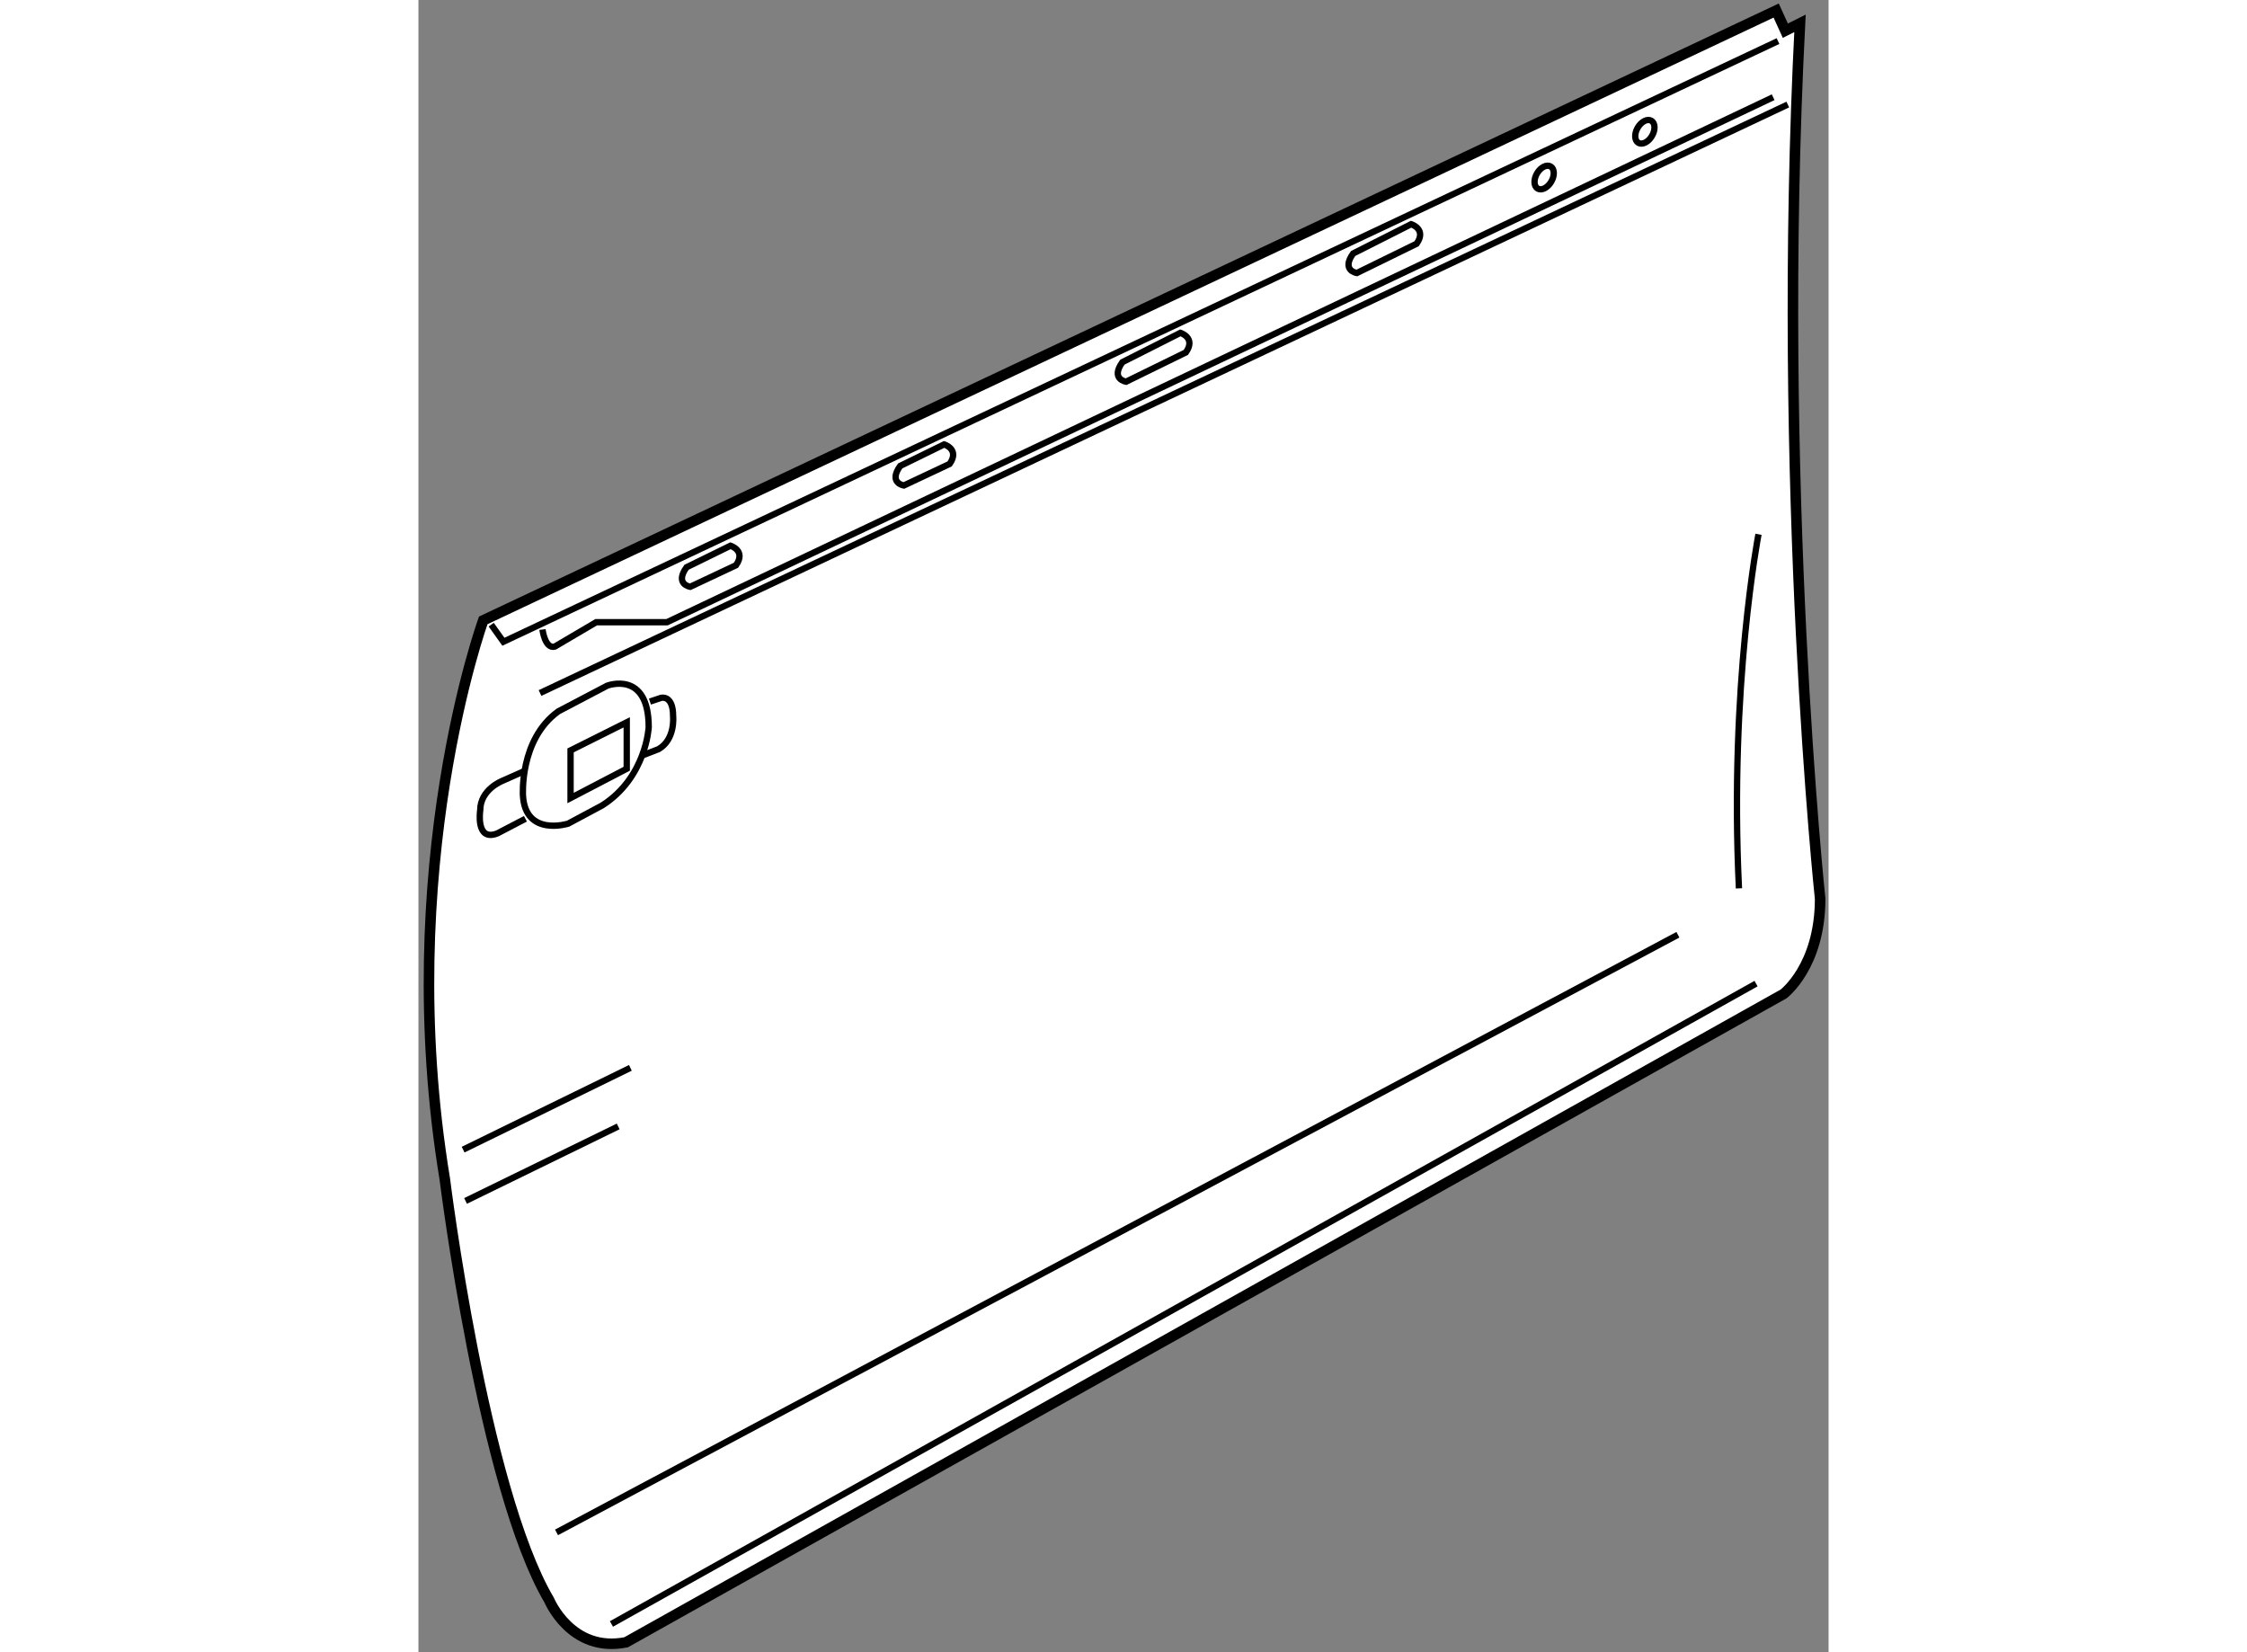 <?xml version="1.0" encoding="utf-8"?>
<!-- Generator: Adobe Illustrator 15.1.0, SVG Export Plug-In . SVG Version: 6.00 Build 0)  -->
<!DOCTYPE svg PUBLIC "-//W3C//DTD SVG 1.1//EN" "http://www.w3.org/Graphics/SVG/1.1/DTD/svg11.dtd">
<svg version="1.1" xmlns="http://www.w3.org/2000/svg" xmlns:xlink="http://www.w3.org/1999/xlink" x="0px" y="0px" width="244.8px"
	 height="180px" viewBox="3.077 4.487 66.891 78.374" enable-background="new 0 0 244.8 180" xml:space="preserve">
	
<rect x="3.077" y="4.487" width="66.891" height="78.374" fill="#808080" stroke="none"/>
	
<g><path fill="#FFFFFF" stroke="#000000" stroke-width="0.5" d="M67.917,5.943l-0.434-0.956L6.152,33.915
				c0,0-4.257,11.728-1.825,26.496c0,0,1.825,14.681,4.952,19.98c0,0,1.043,2.52,3.649,1.999l54.903-30.753
				c0,0,1.737-1.303,1.737-4.517c0,0-2.084-19.633-0.956-41.525L67.917,5.943z"></path><polyline fill="none" stroke="#000000" stroke-width="0.3" points="67.57,6.435 7.108,34.929 6.529,34.118 		"></polyline><path fill="none" stroke="#000000" stroke-width="0.3" d="M8.961,34.349c0,0,0.116,0.927,0.58,0.812l1.968-1.159h3.359
				L67.339,9.099"></path><line fill="none" stroke="#000000" stroke-width="0.3" x1="68.034" y1="9.446" x2="8.845" y2="37.361"></line><ellipse transform="matrix(-0.862 -0.507 0.507 -0.862 98.638 52.663)" fill="none" stroke="#000000" stroke-width="0.3" cx="56.494" cy="12.892" rx="0.391" ry="0.608"></ellipse><ellipse transform="matrix(-0.862 -0.507 0.507 -0.862 108.635 51.044)" fill="none" stroke="#000000" stroke-width="0.3" cx="61.272" cy="10.72" rx="0.391" ry="0.608"></ellipse><path fill="none" stroke="#000000" stroke-width="0.3" d="M15.969,32.322c0,0-0.752-0.116-0.174-0.926l2.085-1.022
				c0,0,0.753,0.232,0.26,0.927L15.969,32.322z"></path><path fill="none" stroke="#000000" stroke-width="0.3" d="M26.104,27.516c0,0-0.753-0.116-0.174-0.927l2.085-1.021
				c0,0,0.753,0.231,0.26,0.926L26.104,27.516z"></path><path fill="none" stroke="#000000" stroke-width="0.3" d="M36.644,22.593c0,0-0.753-0.116-0.174-0.927l2.752-1.39
				c0,0,0.752,0.232,0.26,0.927L36.644,22.593z"></path><path fill="none" stroke="#000000" stroke-width="0.3" d="M47.59,17.438c0,0-0.754-0.115-0.175-0.926l2.752-1.39
				c0,0,0.752,0.232,0.26,0.926L47.59,17.438z"></path><line fill="none" stroke="#000000" stroke-width="0.3" x1="13.131" y1="55.141" x2="5.197" y2="59.021"></line><line fill="none" stroke="#000000" stroke-width="0.3" x1="12.552" y1="57.92" x2="5.313" y2="61.454"></line><path fill="none" stroke="#000000" stroke-width="0.3" d="M8.093,41.067L7.05,41.531c0,0-1.042,0.405-1.042,1.39
				c0,0-0.232,1.506,0.811,1.1l1.333-0.695"></path><path fill="none" stroke="#000000" stroke-width="0.3" d="M14.058,37.767l0.521-0.174c0,0,0.579-0.174,0.579,0.869
				c0,0,0.116,1.101-0.695,1.563l-0.752,0.29"></path><path fill="none" stroke="#000000" stroke-width="0.3" d="M12.031,37.013c0,0,1.969-0.752,1.969,1.97c0,0-0.116,2.374-2.201,3.707
				l-1.621,0.868c0,0-2.027,0.637-2.143-1.332c0,0-0.174-2.664,1.68-3.996L12.031,37.013z"></path><polygon fill="none" stroke="#000000" stroke-width="0.3" points="12.958,38.751 12.958,40.952 10.293,42.342 10.293,40.083 		"></polygon><path fill="none" stroke="#000000" stroke-width="0.3" d="M66.644,29.832c0,0-1.39,7.181-0.927,16.795"></path><line fill="none" stroke="#000000" stroke-width="0.3" x1="9.627" y1="77.177" x2="62.821" y2="48.828"></line><line fill="none" stroke="#000000" stroke-width="0.3" x1="12.233" y1="81.521" x2="66.528" y2="51.145"></line></g>


</svg>